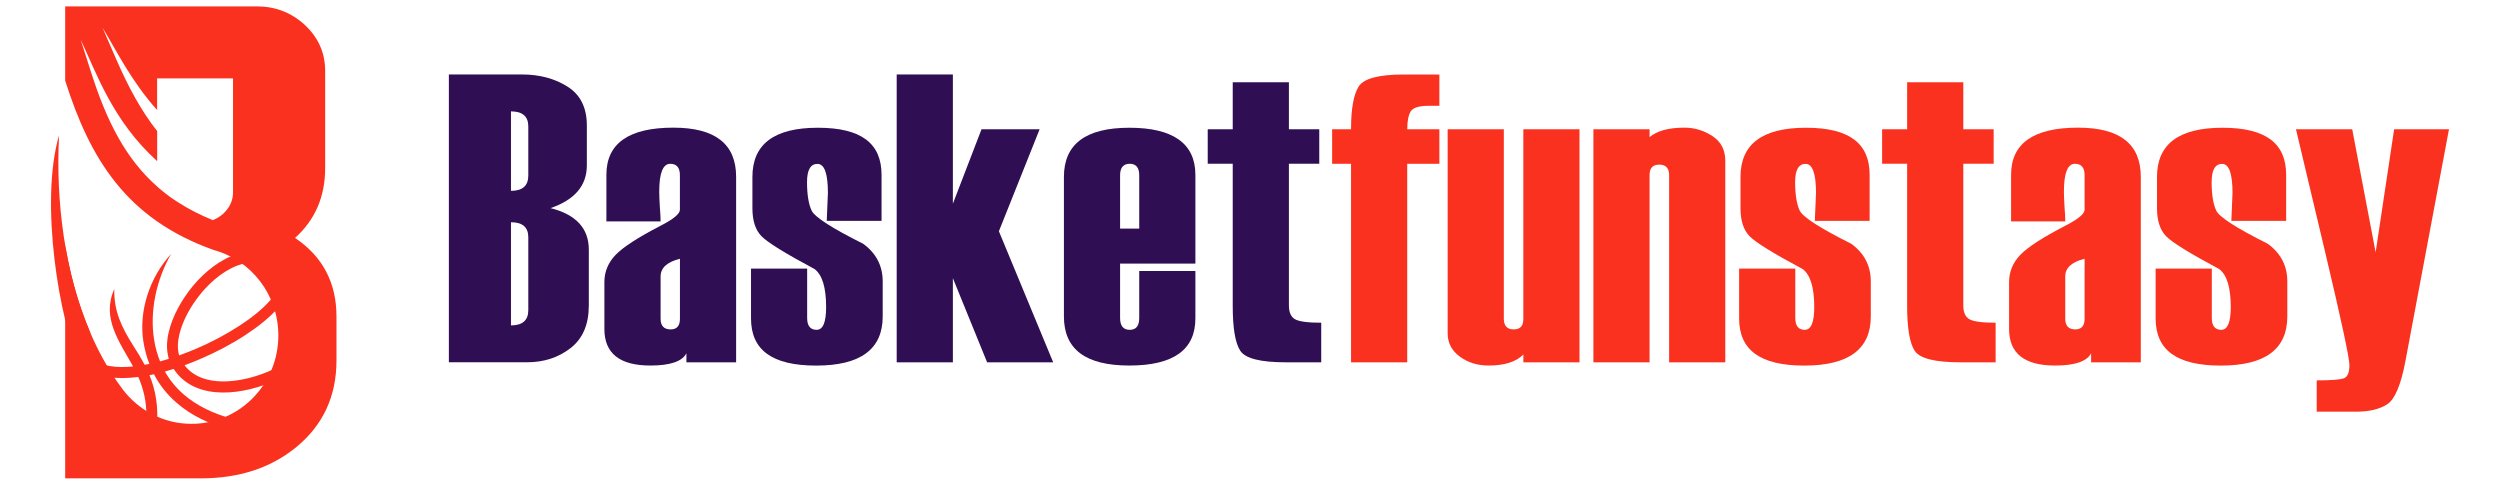 <?xml version="1.0" encoding="UTF-8"?> <svg xmlns="http://www.w3.org/2000/svg" width="196" height="38" viewBox="0 0 196 38" fill="none"><g clip-path="url(#clip0_2001_3500)"><path d="M35.191 28.405V5.838H40.924C42.296 5.838 43.485 6.154 44.493 6.791C45.502 7.425 46.009 8.441 46.009 9.835V12.966C46.009 14.549 45.06 15.666 43.164 16.316C45.161 16.82 46.163 17.907 46.163 19.573V23.948C46.163 25.438 45.685 26.551 44.732 27.291C43.779 28.032 42.643 28.402 41.324 28.402H35.188L35.191 28.405ZM41.419 13.766V9.915C41.419 9.125 40.964 8.732 40.06 8.732V14.963C40.967 14.963 41.419 14.563 41.419 13.762V13.766ZM41.419 24.314V18.603C41.419 17.817 40.964 17.423 40.06 17.423V25.511C40.967 25.511 41.419 25.111 41.419 24.314Z" fill="#2F0E53"></path><path d="M57.712 28.405H53.815V27.698C53.484 28.338 52.541 28.658 50.986 28.658C48.586 28.658 47.384 27.705 47.384 25.795V22.127C47.384 21.307 47.676 20.597 48.259 19.987C48.841 19.38 50.014 18.617 51.775 17.706C52.797 17.183 53.304 16.763 53.304 16.446V13.739C53.304 13.142 53.052 12.842 52.548 12.842C51.972 12.842 51.684 13.572 51.684 15.029C51.684 15.293 51.7 15.679 51.729 16.193C51.772 16.706 51.791 17.096 51.791 17.356H47.541V13.706C47.541 11.242 49.293 10.008 52.797 10.008C56.074 10.008 57.712 11.292 57.712 13.863V28.402V28.405ZM53.307 24.991V20.287C52.299 20.54 51.791 21 51.791 21.671V24.991C51.791 25.548 52.053 25.825 52.581 25.825C53.065 25.825 53.307 25.548 53.307 24.991Z" fill="#2F0E53"></path><path d="M58.877 21.057H63.281V24.928C63.281 25.548 63.527 25.858 64.024 25.858C64.522 25.858 64.768 25.265 64.768 24.081C64.768 22.537 64.463 21.541 63.857 21.09C61.559 19.863 60.174 19.007 59.699 18.517C59.224 18.03 58.989 17.296 58.989 16.323V13.869C58.989 11.299 60.698 10.015 64.119 10.015C67.541 10.015 69.113 11.249 69.113 13.712V17.316H64.817L64.908 15.129C64.908 13.609 64.637 12.849 64.09 12.849C63.543 12.849 63.271 13.326 63.271 14.283C63.271 15.239 63.392 16.013 63.635 16.516C63.877 17.02 65.223 17.887 67.675 19.113C68.697 19.86 69.204 20.844 69.204 22.071V24.808C69.204 27.378 67.466 28.662 63.988 28.662C60.511 28.662 58.88 27.428 58.88 24.964V21.06L58.877 21.057Z" fill="#2F0E53"></path><path d="M82.573 28.405H77.39L74.705 21.807V28.405H70.301V5.838H74.705V15.97L76.951 10.135H81.506L78.313 18.13L82.57 28.405H82.573Z" fill="#2F0E53"></path><path d="M93.719 20.664H87.815V24.928C87.815 25.548 88.067 25.858 88.572 25.858C89.076 25.858 89.315 25.548 89.315 24.928V21.247H93.719V24.961C93.719 27.425 91.993 28.658 88.542 28.658C85.091 28.658 83.411 27.375 83.411 24.804V13.869C83.411 11.299 85.121 10.015 88.542 10.015C91.964 10.015 93.719 11.249 93.719 13.712V20.667V20.664ZM89.315 17.923V13.736C89.315 13.139 89.066 12.839 88.572 12.839C88.077 12.839 87.815 13.139 87.815 13.736V17.923H89.315Z" fill="#2F0E53"></path><path d="M103.584 28.405H100.801C98.814 28.405 97.622 28.102 97.232 27.491C96.839 26.881 96.646 25.715 96.646 23.981V12.839H94.685V10.132H96.646V6.448H101.05V10.132H103.43V12.839H101.05V23.948C101.05 24.484 101.207 24.841 101.521 25.024C101.836 25.208 102.523 25.301 103.584 25.301V28.402V28.405Z" fill="#2F0E53"></path><path d="M112.844 12.842H110.326V28.405H105.922V12.842H104.439V10.135H105.922C105.922 8.528 106.122 7.411 106.518 6.785C106.914 6.154 108.096 5.841 110.064 5.841H112.847V8.295H112.003C111.256 8.295 110.788 8.438 110.604 8.728C110.421 9.018 110.329 9.485 110.329 10.135H112.847V12.842H112.844Z" fill="#FA311F"></path><path d="M123.836 28.405H119.432V27.792C118.862 28.368 117.955 28.658 116.704 28.658C115.837 28.658 115.084 28.425 114.448 27.958C113.813 27.491 113.496 26.881 113.496 26.125V10.135H117.9V24.991C117.9 25.548 118.158 25.825 118.672 25.825C119.186 25.825 119.429 25.558 119.429 25.021V10.135H123.833V28.405H123.836Z" fill="#FA311F"></path><path d="M135.263 28.405H130.859V13.739C130.859 13.182 130.604 12.906 130.093 12.906C129.582 12.906 129.327 13.172 129.327 13.709V28.408H124.923V10.135H129.327V10.749C129.916 10.255 130.823 10.008 132.054 10.008C132.85 10.008 133.583 10.229 134.255 10.668C134.926 11.109 135.263 11.755 135.263 12.606V28.405Z" fill="#FA311F"></path><path d="M136.347 21.057H140.751V24.928C140.751 25.548 140.996 25.858 141.494 25.858C141.992 25.858 142.237 25.265 142.237 24.081C142.237 22.537 141.933 21.541 141.324 21.09C139.025 19.863 137.64 19.007 137.165 18.517C136.691 18.03 136.455 17.296 136.455 16.323V13.869C136.455 11.299 138.164 10.015 141.586 10.015C145.007 10.015 146.579 11.249 146.579 13.712V17.316H142.283L142.375 15.129C142.375 13.609 142.103 12.849 141.556 12.849C141.009 12.849 140.738 13.326 140.738 14.283C140.738 15.239 140.859 16.013 141.101 16.516C141.343 17.02 142.689 17.887 145.142 19.113C146.163 19.86 146.671 20.844 146.671 22.071V24.808C146.671 27.378 144.932 28.662 141.455 28.662C137.977 28.662 136.347 27.428 136.347 24.964V21.06V21.057Z" fill="#FA311F"></path><path d="M156.458 28.405H153.674C151.687 28.405 150.495 28.102 150.105 27.491C149.713 26.881 149.519 25.715 149.519 23.981V12.839H147.558V10.132H149.519V6.448H153.923V10.132H156.304V12.839H153.923V23.948C153.923 24.484 154.08 24.841 154.395 25.024C154.709 25.208 155.397 25.301 156.458 25.301V28.402V28.405Z" fill="#FA311F"></path><path d="M167.839 28.405H163.943V27.698C163.612 28.338 162.669 28.658 161.114 28.658C158.714 28.658 157.512 27.705 157.512 25.795V22.127C157.512 21.307 157.803 20.597 158.386 19.987C158.969 19.38 160.141 18.617 161.903 17.706C162.924 17.183 163.432 16.763 163.432 16.446V13.739C163.432 13.142 163.18 12.842 162.675 12.842C162.099 12.842 161.811 13.572 161.811 15.029C161.811 15.293 161.827 15.679 161.857 16.193C161.896 16.706 161.919 17.096 161.919 17.356H157.669V13.706C157.669 11.242 159.421 10.008 162.924 10.008C166.202 10.008 167.839 11.292 167.839 13.863V28.402V28.405ZM163.432 24.991V20.287C162.423 20.54 161.916 21 161.916 21.671V24.991C161.916 25.548 162.178 25.825 162.705 25.825C163.19 25.825 163.432 25.548 163.432 24.991Z" fill="#FA311F"></path><path d="M169.001 21.057H173.405V24.928C173.405 25.548 173.654 25.858 174.149 25.858C174.643 25.858 174.892 25.265 174.892 24.081C174.892 22.537 174.587 21.541 173.978 21.09C171.68 19.863 170.295 19.007 169.82 18.517C169.345 18.03 169.109 17.296 169.109 16.323V13.869C169.109 11.299 170.819 10.015 174.24 10.015C177.662 10.015 179.234 11.249 179.234 13.712V17.316H174.938L175.029 15.129C175.029 13.609 174.758 12.849 174.211 12.849C173.664 12.849 173.392 13.326 173.392 14.283C173.392 15.239 173.513 16.013 173.756 16.516C173.998 17.02 175.344 17.887 177.796 19.113C178.818 19.86 179.325 20.844 179.325 22.071V24.808C179.325 27.378 177.587 28.662 174.109 28.662C170.632 28.662 169.001 27.428 169.001 24.964V21.06V21.057Z" fill="#FA311F"></path><path d="M192 10.135L188.585 28.312C188.235 30.169 187.763 31.292 187.17 31.686C186.578 32.079 185.756 32.276 184.705 32.276H181.63V29.822C182.783 29.822 183.5 29.765 183.778 29.649C184.057 29.532 184.194 29.192 184.194 28.625C184.194 28.058 183.559 25.105 182.292 19.764L180.003 10.132H184.413L186.25 19.784L187.701 10.132H191.997L192 10.135Z" fill="#FA311F"></path><path d="M12.323 10.272V12.636C8.807 9.462 7.526 5.624 6.321 3.104L7.137 5.654C8.345 9.452 9.835 12.445 12.356 14.653L12.412 14.706C12.441 14.726 12.464 14.753 12.49 14.773L12.559 14.829C12.588 14.849 12.611 14.869 12.638 14.893C12.661 14.913 12.687 14.939 12.716 14.959L12.778 15.009C12.808 15.029 12.834 15.056 12.867 15.079L12.932 15.133L13.014 15.196L13.08 15.246C13.109 15.266 13.142 15.293 13.168 15.313L13.24 15.366C13.27 15.386 13.296 15.406 13.329 15.433L13.384 15.473C13.417 15.493 13.45 15.519 13.482 15.543L13.545 15.583C13.577 15.603 13.61 15.629 13.646 15.653L13.702 15.689C13.738 15.713 13.774 15.739 13.806 15.759L13.862 15.796C13.898 15.819 13.941 15.846 13.977 15.869L14 15.886C14.802 16.399 15.693 16.856 16.688 17.26C16.973 17.146 17.235 16.986 17.477 16.776C18.007 16.293 18.269 15.726 18.269 15.069V6.144H12.317V8.625C10.27 6.344 9.098 3.904 8.034 2.164L9.098 4.614C10.048 6.801 11.069 8.691 12.317 10.272H12.323ZM5.11 0.5H20.126C21.583 0.5 22.847 0.983 23.908 1.964C24.962 2.954 25.492 4.147 25.492 5.554V13.182C25.492 15.413 24.707 17.236 23.132 18.653C25.293 20.107 26.38 22.161 26.38 24.818V28.255C26.38 31.082 25.316 33.353 23.197 35.08C21.203 36.697 18.728 37.503 15.742 37.503H5.11V19.22C5.817 23.391 7.258 27.395 9.615 30.519C10.86 32.169 12.814 33.229 15.015 33.229C18.774 33.229 21.822 30.129 21.822 26.301C21.822 23.087 19.674 20.39 16.76 19.603C9.894 17.16 7.055 12.439 5.11 6.324V0.5Z" fill="#FA311F"></path><path fill-rule="evenodd" clip-rule="evenodd" d="M6.191 28.355C4.717 25.341 3.07 15.893 4.632 10.605C4.36 15.743 5.054 21.37 7.084 26.088L6.194 28.355H6.191Z" fill="#FA311F"></path><path fill-rule="evenodd" clip-rule="evenodd" d="M11.717 29.412C11.773 29.552 11.832 29.702 11.884 29.852C12.34 31.162 12.425 32.486 12.248 33.859L12.225 34.059L11.377 33.946L11.4 33.743C11.564 32.499 11.485 31.306 11.066 30.119C11 29.925 10.922 29.739 10.843 29.552C10.012 29.665 9.203 29.675 8.466 29.555C7.779 29.442 7.101 29.195 6.574 28.718L6.423 28.585L6.989 27.935L7.14 28.072C7.543 28.432 8.08 28.612 8.6 28.698C9.167 28.795 9.789 28.795 10.434 28.728C9.35 26.781 7.942 24.914 8.961 22.664C8.921 24.378 9.527 25.645 10.421 27.058C10.752 27.572 11.063 28.075 11.338 28.602C11.465 28.582 11.586 28.555 11.711 28.532C11.495 27.982 11.341 27.395 11.243 26.788C10.86 24.408 11.727 21.741 13.42 19.904C12.268 21.901 11.717 24.384 12.084 26.651C12.182 27.241 12.333 27.798 12.549 28.332C12.782 28.268 13.014 28.202 13.237 28.132C13.132 27.792 13.089 27.431 13.093 27.075C13.116 25.758 13.764 24.348 14.484 23.277C15.277 22.091 16.393 20.967 17.651 20.307C18.338 19.944 19.104 19.707 19.887 19.717H20.087L20.07 20.587H19.87C19.235 20.574 18.603 20.78 18.043 21.077C16.91 21.674 15.905 22.701 15.188 23.767C14.566 24.691 13.967 25.948 13.947 27.091C13.944 27.348 13.97 27.615 14.046 27.862C14.511 27.695 14.946 27.521 15.345 27.355C16.521 26.855 17.677 26.248 18.757 25.548C19.625 24.984 20.542 24.291 21.223 23.501C21.557 23.121 21.94 22.587 22.022 22.074L22.054 21.874L22.896 22.011L22.863 22.211C22.752 22.907 22.313 23.561 21.861 24.078C21.128 24.924 20.159 25.661 19.232 26.271C18.109 27.005 16.901 27.635 15.67 28.158C15.296 28.318 14.894 28.482 14.468 28.635C14.517 28.698 14.566 28.758 14.622 28.822C15.457 29.745 16.74 29.962 17.916 29.892C19.268 29.812 20.709 29.352 21.904 28.718C22.487 28.412 23.079 28.035 23.564 27.578L23.708 27.442L24.291 28.085L24.143 28.222C23.603 28.728 22.945 29.152 22.3 29.495C20.994 30.179 19.435 30.675 17.965 30.762C16.514 30.846 15.015 30.539 13.99 29.412C13.856 29.259 13.728 29.099 13.617 28.922C13.394 28.995 13.162 29.062 12.929 29.128C13.302 29.792 13.793 30.392 14.396 30.919C15.467 31.849 16.786 32.439 18.132 32.812L18.322 32.866L18.102 33.703L17.913 33.653C16.436 33.243 15.008 32.596 13.842 31.576C13.096 30.929 12.507 30.179 12.071 29.342C11.953 29.365 11.835 29.392 11.717 29.415V29.412Z" fill="#FA311F"></path></g><defs><clipPath id="clip0_2001_3500"><rect width="188" height="37" fill="white" transform="translate(4 0.5)"></rect></clipPath></defs></svg> 